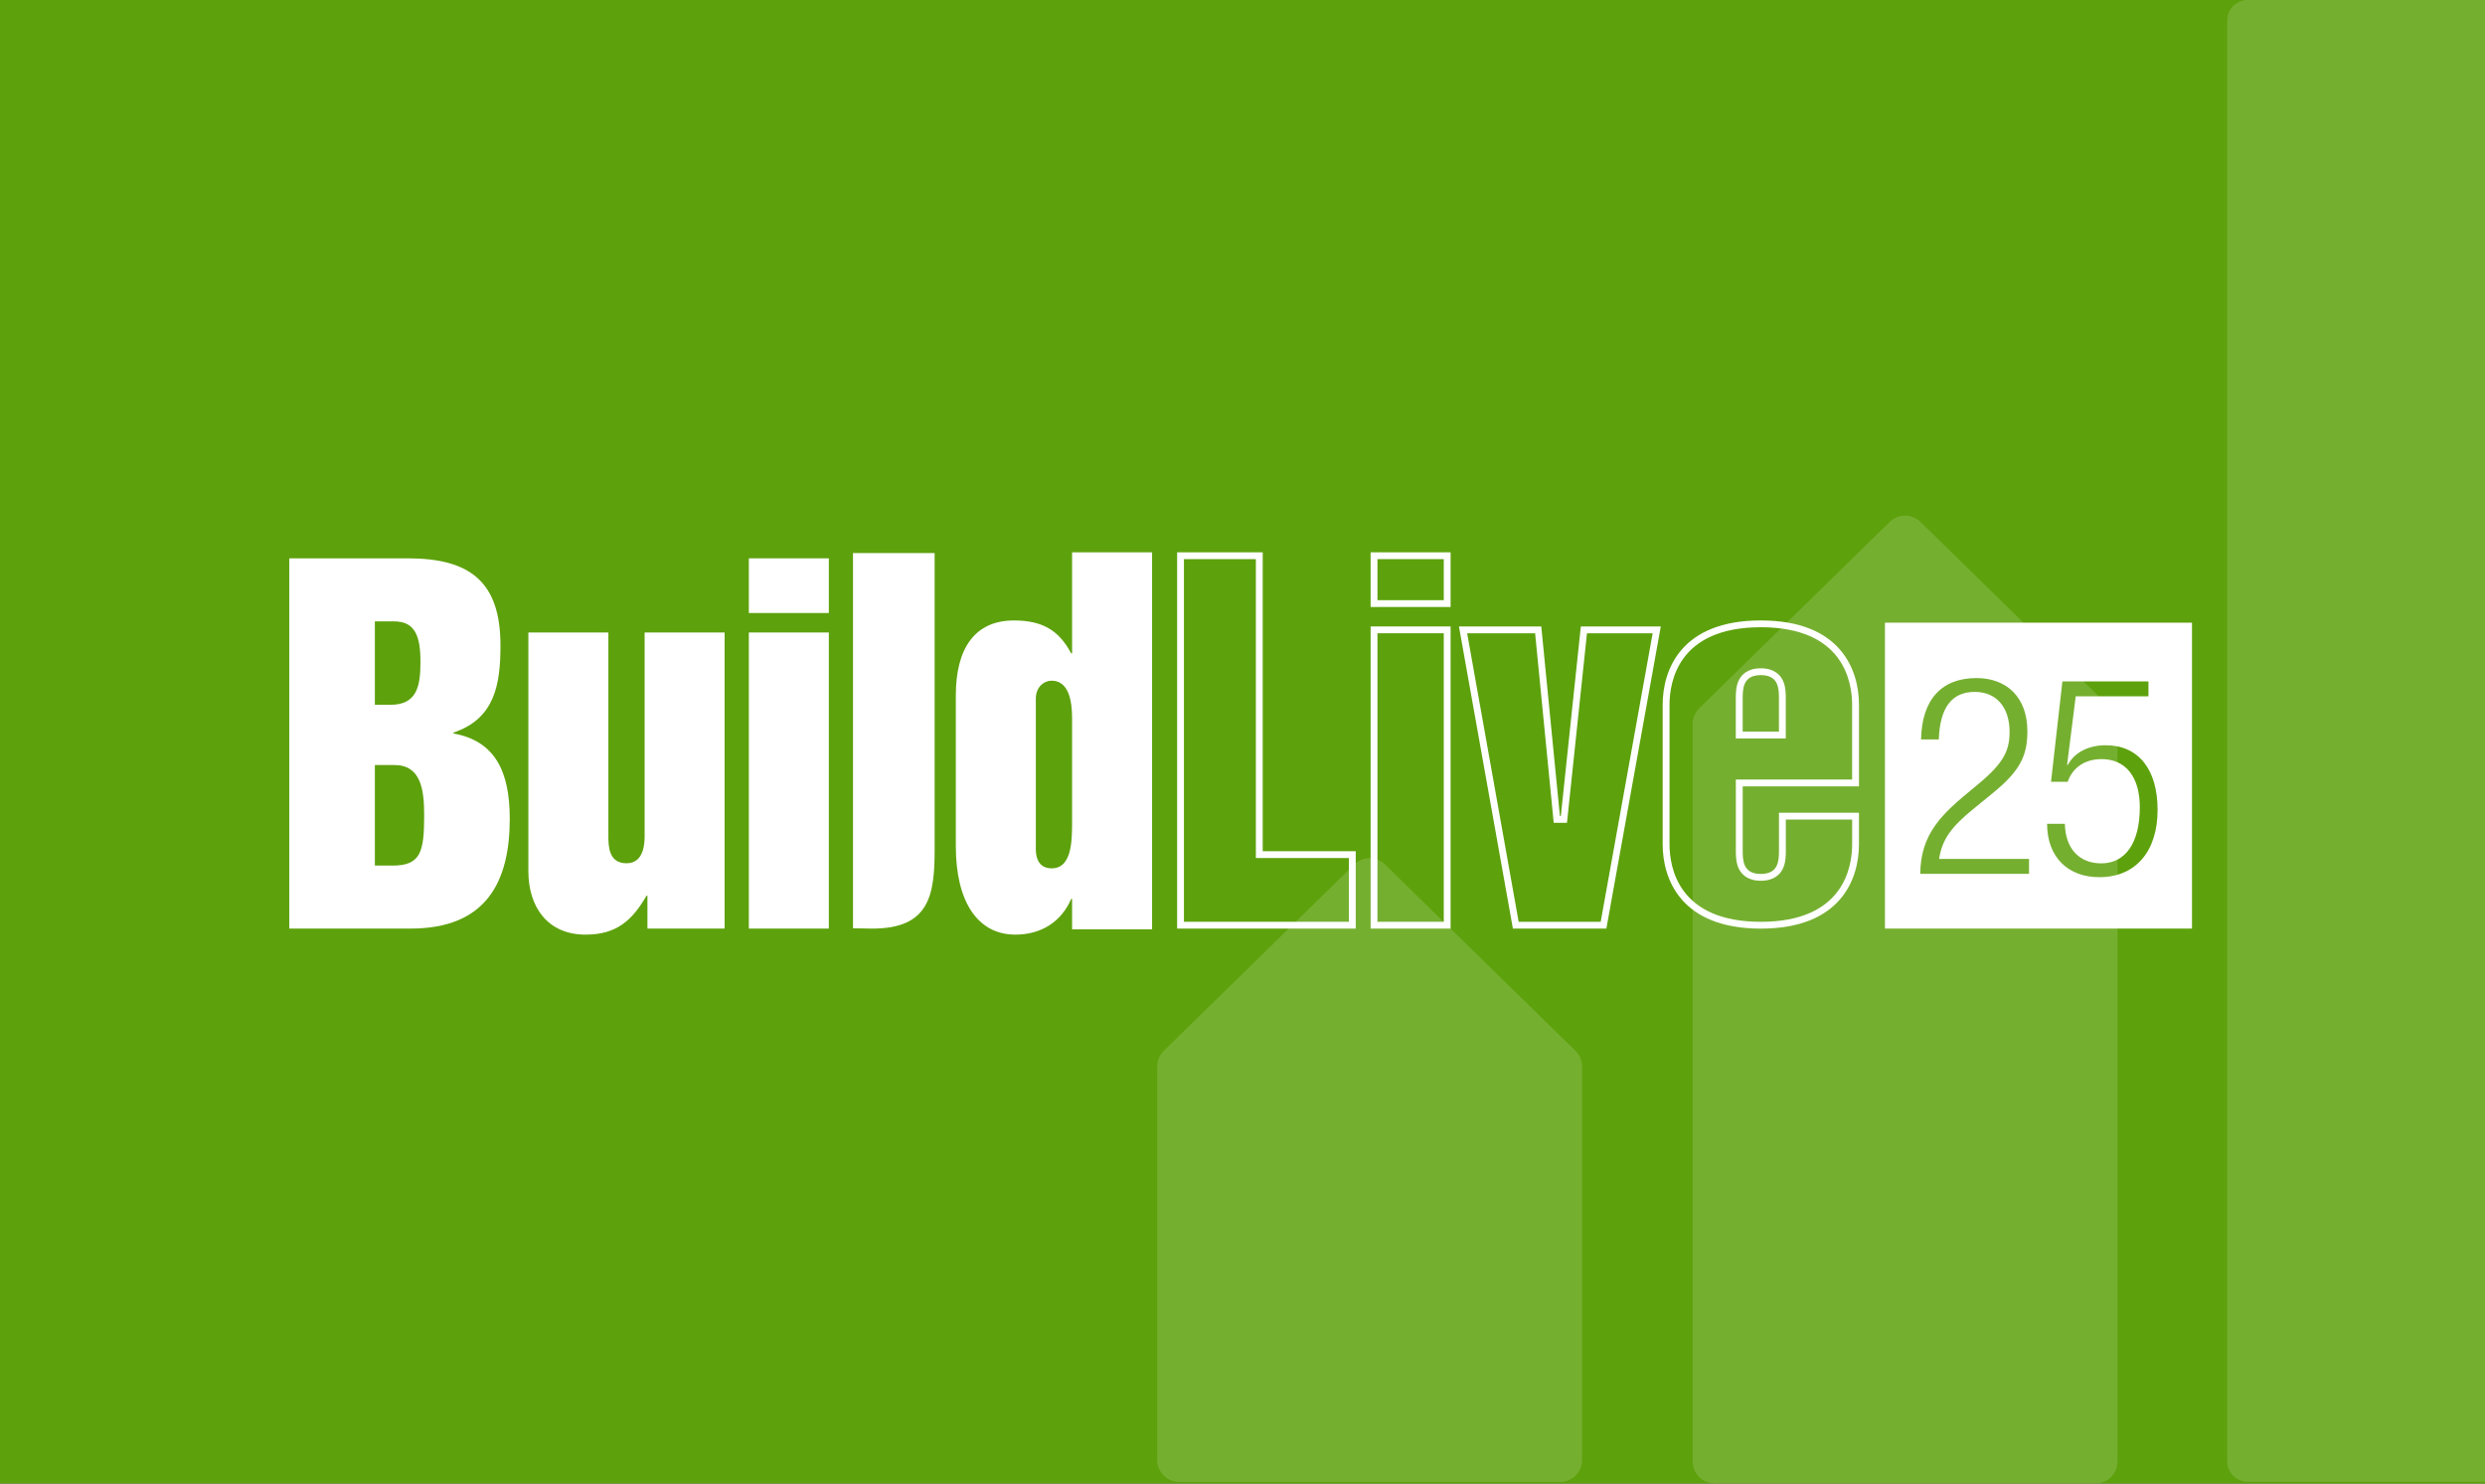 <?xml version="1.0" encoding="UTF-8"?>
<svg xmlns="http://www.w3.org/2000/svg" width="670" height="400" viewBox="0 0 670 400" fill="none">
  <rect x="0" y="0" width="670" height="400" fill="#333333" stroke="none"/>
  <g clip-path="url(#clip0_1095_109)">
    <rect width="670" height="400" fill="#5DA10C"></rect>
    <g opacity="0.15" clip-path="url(#clip1_1095_109)">
      <path d="M426.552 393.648C426.552 396.929 423.903 399.578 420.622 399.578H317.93C314.648 399.578 312 396.929 312 393.629V287.559C312 285.986 312.633 284.47 313.746 283.357L365.083 233.133C367.405 230.811 371.166 230.811 373.469 233.133L424.805 283.357C425.918 284.47 426.552 285.986 426.552 287.559V393.629V393.648ZM570.907 394.051C570.907 397.332 568.259 399.981 564.977 399.981H462.305C459.023 399.981 456.375 397.332 456.375 394.032V195.193C456.375 193.619 457.008 192.103 458.121 190.99L509.457 140.767C511.779 138.445 515.541 138.445 517.844 140.767L569.18 190.99C570.293 192.103 570.926 193.619 570.926 195.193V394.032L570.907 394.051ZM714.38 394.032C714.38 397.045 711.904 399.52 708.891 399.52H605.988C602.956 399.52 600.5 397.045 600.5 394.032V5.489C600.5 2.456 602.975 0 605.988 0H708.891C711.923 0 714.38 2.476 714.38 5.489V394.032Z" fill="white"></path>
    </g>
    <g clip-path="url(#clip2_1095_109)">
      <path d="M338.604 150.754V231.344H363.684V248.536H319.212V150.754H338.597M340.446 148.918H317.375V250.372H365.532V229.508H340.452V148.918H340.446Z" fill="white"></path>
      <path d="M389.267 150.754V161.825H371.386V150.754H389.267ZM389.267 170.742V248.536H371.386V170.742H389.267ZM391.109 148.918H369.543V163.661H391.109V148.918ZM391.109 168.906H369.543V250.372H391.109V168.906Z" fill="white"></path>
      <path d="M445.587 170.743L431.576 248.536H409.457L395.569 170.743H413.892L418.744 220.187L418.904 221.846H422.485L422.657 220.2L427.878 170.743H445.587ZM447.786 168.906H426.22L420.827 220.01H420.575L415.557 168.906H393.357L407.903 250.372H433.106L447.78 168.906H447.786Z" fill="white"></path>
      <path d="M474.747 169.121C496.965 169.121 499.366 183.742 499.366 190.027V210.181H468.015V229.135C468.015 230.653 468.015 232.55 468.807 234.203C469.52 235.69 471.129 237.471 474.753 237.471C478.377 237.471 479.987 235.696 480.699 234.203C481.492 232.55 481.492 230.653 481.492 229.135V220.977H499.373V227.636C499.373 233.921 496.971 248.542 474.753 248.542C452.536 248.542 450.134 233.921 450.134 227.636V190.027C450.134 183.742 452.536 169.121 474.753 169.121M468.015 199.11H481.479V188.528C481.479 187.01 481.479 185.113 480.687 183.46C479.974 181.973 478.365 180.192 474.741 180.192C471.117 180.192 469.508 181.967 468.795 183.46C468.003 185.113 468.003 187.01 468.003 188.528V199.11M474.747 167.285C453.181 167.285 448.285 180.651 448.285 190.027V227.636C448.285 237.006 453.175 250.378 474.747 250.378C496.32 250.378 501.209 237.012 501.209 227.636V219.141H479.643V229.135C479.643 231.883 479.643 235.635 474.753 235.635C469.864 235.635 469.864 231.889 469.864 229.135V212.017H501.215V190.027C501.215 180.657 496.326 167.285 474.753 167.285H474.747ZM469.858 197.273V188.528C469.858 185.78 469.858 182.028 474.747 182.028C479.637 182.028 479.637 185.774 479.637 188.528V197.273H469.858Z" fill="white"></path>
      <path d="M508.217 167.891V250.372H591V167.891H508.217ZM547.062 235.616H517.725C517.873 224.655 523.561 219.435 532.167 212.427C539.802 206.239 541.823 202.886 541.823 197.365C541.823 190.505 538.082 186.551 532.468 186.551C526.257 186.551 523.039 190.725 522.738 199.379H517.947C518.174 188.491 523.561 182.824 532.916 182.824C540.999 182.824 546.614 187.971 546.614 197.139C546.614 203.773 544.667 207.874 537.111 213.988L532.173 218.015C526.11 222.935 523.641 226.289 522.818 231.583H547.062V235.61V235.616ZM566 236.51C557.615 236.51 551.933 231.142 551.933 222.121H556.724C556.872 228.982 560.766 232.783 566.528 232.783C572.965 232.783 576.933 227.415 576.933 217.647C576.933 209.667 573.266 204.673 566.608 204.673C562.345 204.673 558.899 206.76 557.48 210.787H552.99L556.061 183.717H579.261V187.744H559.654L557.332 206.16L557.48 206.307C559.427 202.653 563.389 200.939 567.732 200.939C576.565 200.939 581.725 207.427 581.725 218.388C581.725 229.349 575.963 236.51 566.012 236.51H566Z" fill="white"></path>
      <path d="M78 150.54H109.978C126.784 150.54 134.935 156.911 134.935 174.029C134.935 184.525 133.43 193.773 122.269 197.518V197.769C133.553 199.771 137.441 208.137 137.441 220.757C137.441 237.501 131.299 250.366 110.734 250.366H78V150.54ZM101.071 190.027H105.334C112.607 190.027 113.363 184.654 113.363 178.405C113.363 171.41 111.858 167.536 106.213 167.536H101.071V190.027ZM101.071 233.383H105.838C113.485 233.383 114.364 229.637 114.364 219.765C114.364 212.892 113.485 206.27 106.336 206.27H101.071V233.383Z" fill="white"></path>
      <path d="M195.377 250.372H174.56V241.504H174.308C170.42 248.248 166.157 252 157.883 252C147.6 252 142.459 244.503 142.459 234.882V170.534H164.025V225.139C164.025 228.015 164.025 232.758 168.915 232.758C173.804 232.758 173.804 227.011 173.804 225.139V170.534H195.371V250.372H195.377Z" fill="white"></path>
      <path d="M201.9 150.54H223.467V165.283H201.9V150.54ZM201.9 170.535H223.467V250.372H201.9V170.535Z" fill="white"></path>
      <path d="M310.623 250.574H289.057V242.379H288.805C286.17 248.499 280.776 252 273.756 252C263.596 252 257.705 243.132 257.705 228.137V187.53C257.705 174.788 262.846 167.291 273.381 167.291C281.157 167.291 285.543 170.039 288.805 176.159H289.057V148.918H310.623V250.574ZM289.057 193.65C289.057 188.779 288.055 183.528 283.541 183.528C281.532 183.528 279.278 185.149 279.278 188.399V228.884C279.278 233.009 281.409 234.129 283.541 234.129C289.057 234.129 289.057 226.632 289.057 221.136V193.65Z" fill="white"></path>
      <path d="M229.991 250.292L235.199 250.372C250.672 250.372 251.993 241.253 251.993 229.019V149.114H229.984V250.292" fill="white"></path>
    </g>
  </g>
  <defs>
    <clipPath id="clip0_1095_109">
      <rect width="670" height="400" fill="white"></rect>
    </clipPath>
    <clipPath id="clip1_1095_109">
      <rect width="402.38" height="400" fill="white" transform="translate(312)"></rect>
    </clipPath>
    <clipPath id="clip2_1095_109">
      <rect width="513" height="104" fill="white" transform="translate(78 148)"></rect>
    </clipPath>
  </defs>
</svg>
